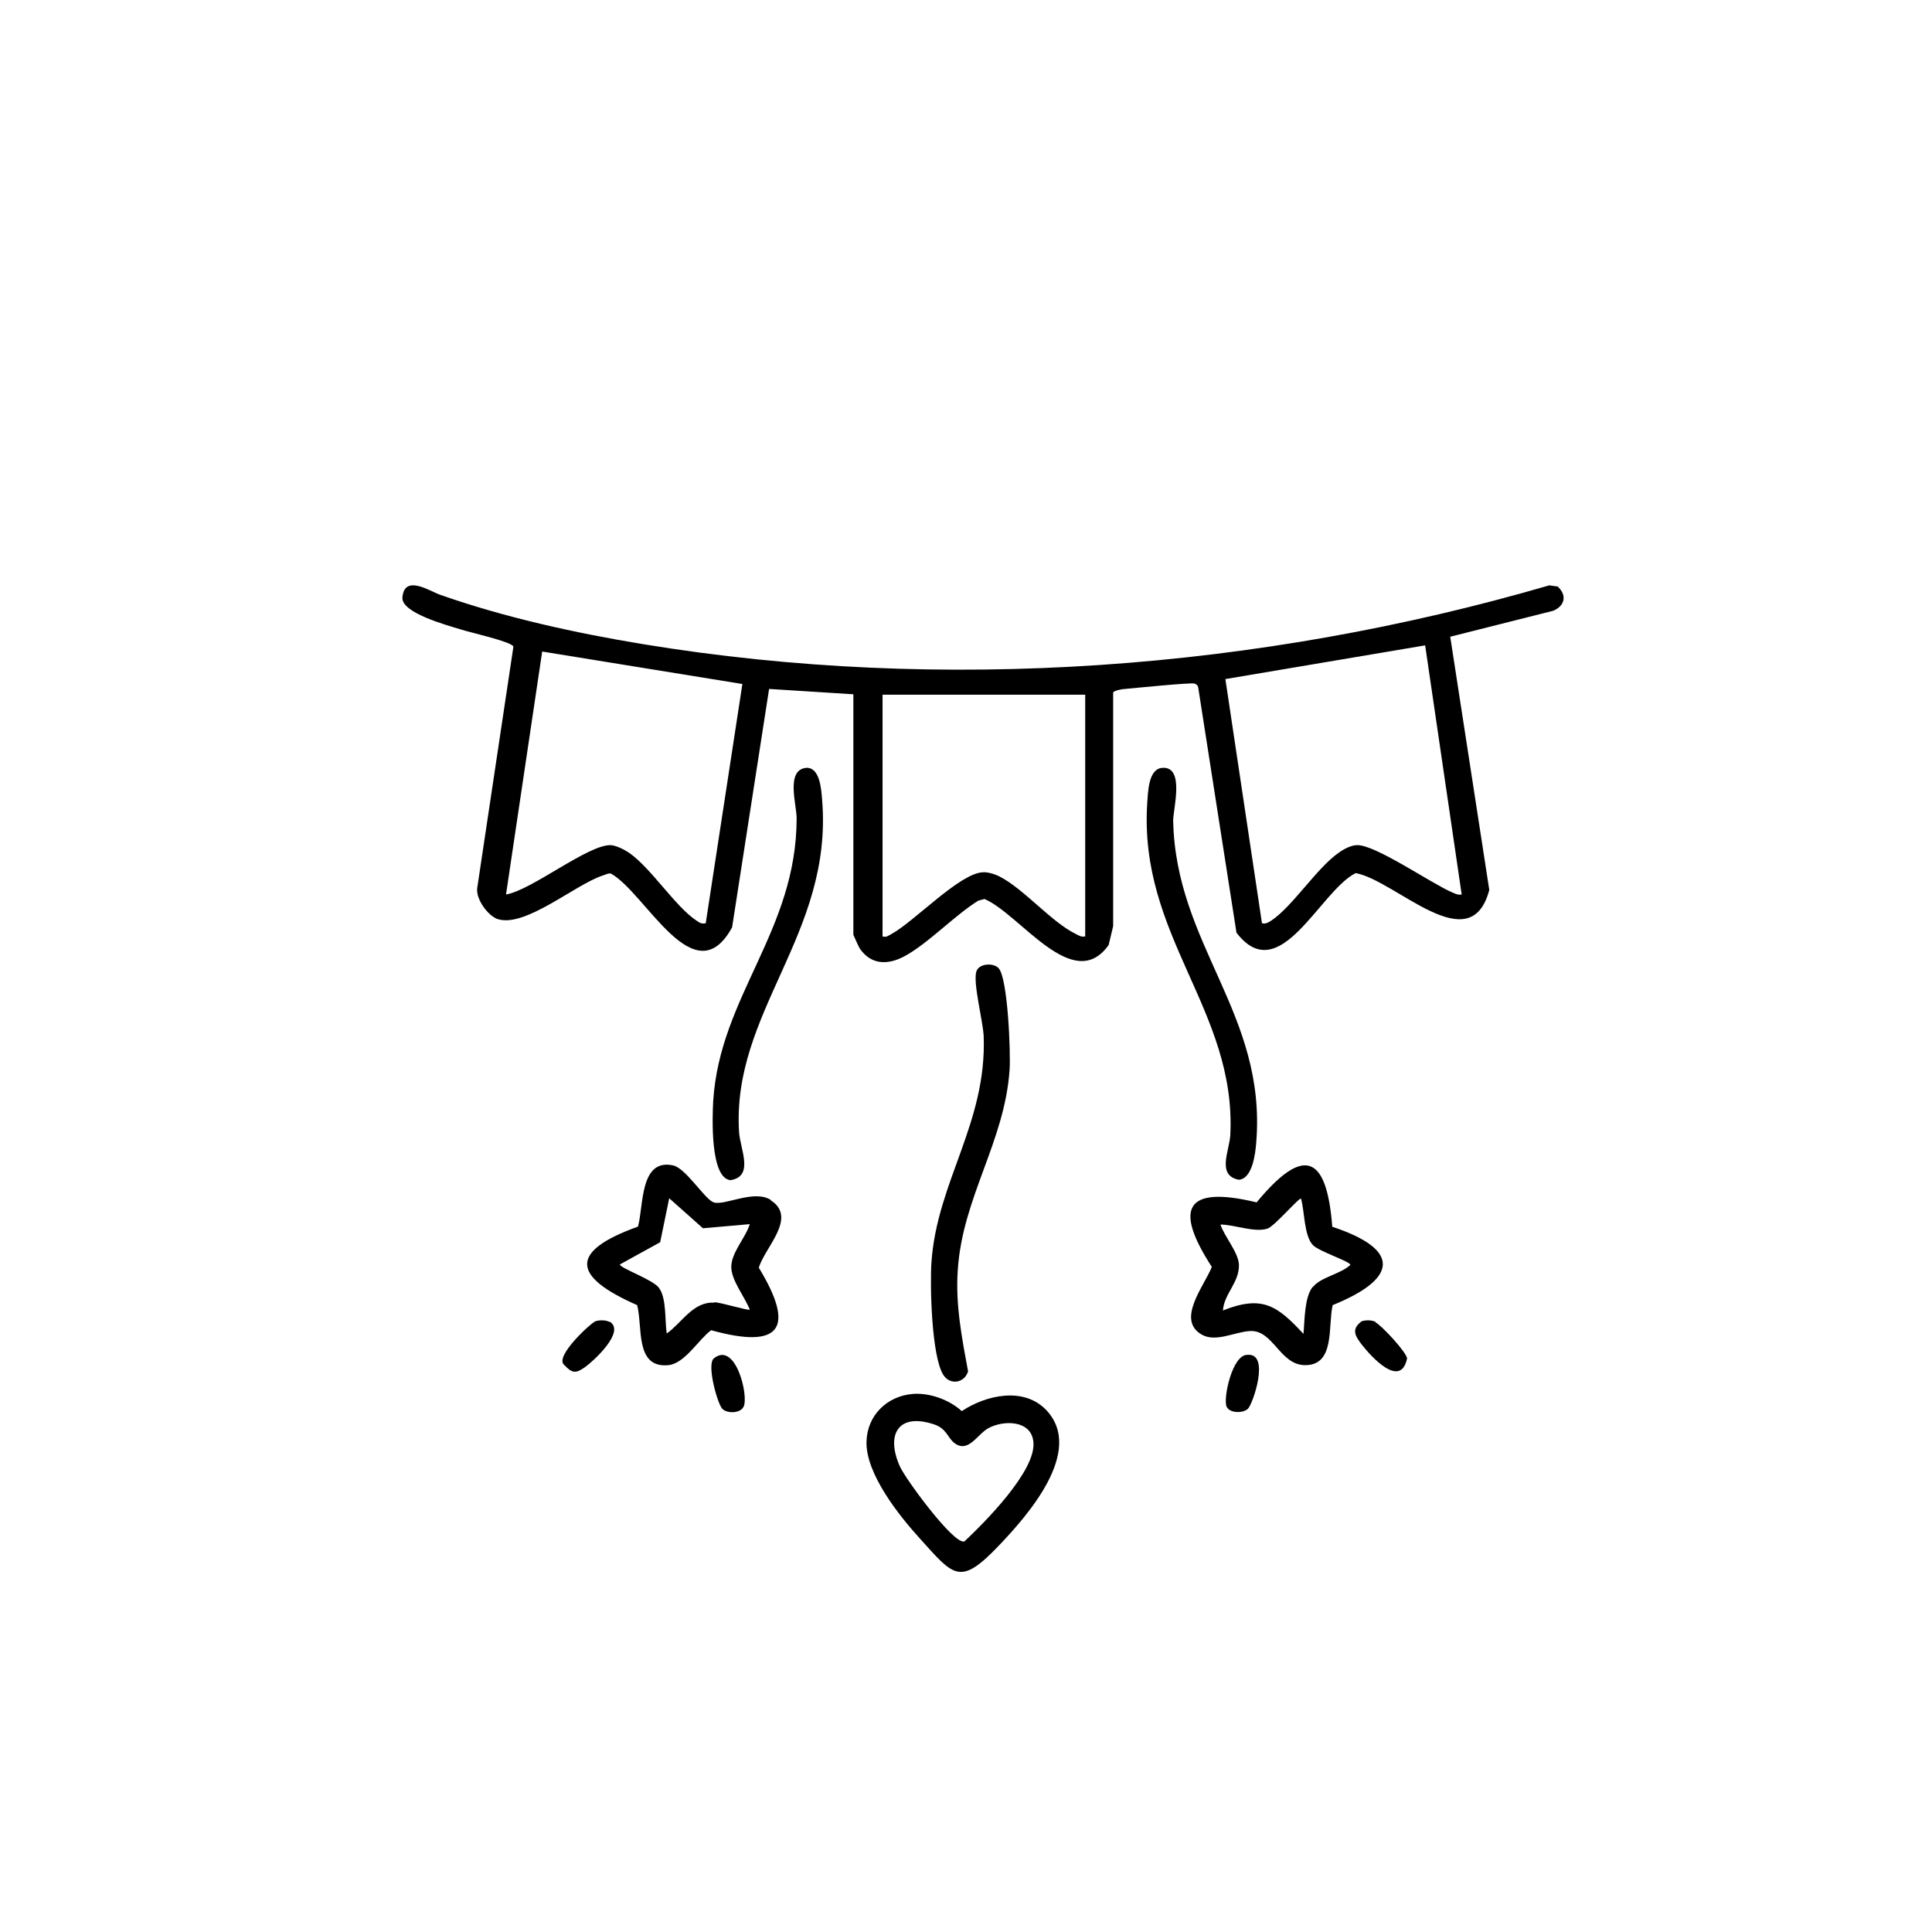 <?xml version="1.0" encoding="UTF-8"?>
<svg id="_图层_2" data-name="图层 2" xmlns="http://www.w3.org/2000/svg" xmlns:xlink="http://www.w3.org/1999/xlink" viewBox="0 0 47 47">
  <defs>
    <style>
      .cls-1 {
        fill: none;
      }

      .cls-2 {
        clip-path: url(#clippath);
      }
    </style>
    <clipPath id="clippath">
      <rect class="cls-1" width="47" height="47"/>
    </clipPath>
  </defs>
  <g id="_图层_1-2" data-name="图层 1">
    <g class="cls-2">
      <g>
        <path d="M37.9,14.27l-.21-.03c-7.07,2.06-14.75,2.63-22.05,1.43-1.64-.27-3.37-.65-4.93-1.2-.24-.08-.87-.51-.92.06-.04.38,1.09.68,1.41.78.21.07,1.25.3,1.29.42l-.88,5.87c-.04.27.26.68.5.76.67.21,1.88-.84,2.55-1.06.07-.02.13-.06.2-.05.85.47,2.03,2.99,2.95,1.31l.9-5.8,2.05.13v5.85s.13.3.16.34c.27.39.67.4,1.07.19.57-.3,1.23-1,1.81-1.36l.15-.04c.87.37,2.16,2.33,3.02,1.12l.11-.46v-5.68c.01-.05.23-.09.29-.09.23-.02,1.6-.16,1.69-.13.05.02.08.04.09.1l.93,5.96c1.05,1.37,2.02-1.01,2.9-1.45.98.18,2.79,2.15,3.25.41l-.95-6.16,2.5-.63c.3-.12.35-.4.09-.61ZM17.17,22.46c-.1.02-.15-.01-.22-.06-.51-.33-1.11-1.28-1.64-1.65-.12-.08-.31-.18-.45-.19-.55-.02-1.93,1.1-2.55,1.2l.88-5.91,4.87.79-.89,5.81ZM26.4,22.78c-.1.02-.15-.02-.23-.06-.58-.28-1.26-1.09-1.84-1.39-.11-.06-.3-.12-.42-.11-.56.02-1.67,1.2-2.22,1.5-.08.04-.12.09-.22.06v-5.88h4.93v5.88ZM35.56,21.76c-.09.02-.16-.02-.23-.05-.5-.21-1.88-1.17-2.32-1.15-.14,0-.33.1-.45.19-.53.37-1.13,1.32-1.64,1.65-.08.05-.13.08-.22.06l-.89-5.94,4.86-.82.89,6.07Z"/>
        <path d="M32.41,29.84c-.14-1.82-.74-1.92-1.84-.59-1.75-.42-2.01.15-1.09,1.57-.18.46-.88,1.29-.24,1.65.34.19.8-.07,1.17-.09.56-.03.72.81,1.32.83.76.02.57-.95.69-1.46,1.58-.64,1.68-1.35-.02-1.91ZM31.93,31.31c-.2.26-.19.82-.22,1.14-.64-.69-1-.95-1.96-.57.03-.41.4-.68.39-1.11-.01-.3-.35-.68-.45-.98.34,0,.82.2,1.14.1.17-.05.78-.77.82-.73.09.31.07.9.29,1.13.14.15.91.4.91.48-.22.22-.73.3-.91.54Z"/>
        <path d="M18.75,29.19c-.41-.26-1.13.15-1.39.06-.22-.08-.68-.84-.99-.9-.81-.17-.71.99-.85,1.49-1.7.61-1.59,1.22-.02,1.91.14.53-.06,1.54.76,1.46.4-.04.73-.62,1.04-.85,1.69.47,2.06-.04,1.16-1.52.14-.49.95-1.22.29-1.64ZM17.38,31.69c-.52-.03-.78.48-1.16.75-.05-.31,0-.86-.19-1.11-.14-.2-.95-.48-.95-.57l.98-.54.22-1.07.82.73,1.14-.1c-.1.33-.45.69-.45,1.04,0,.33.33.73.45,1.04-.03.03-.72-.18-.86-.18Z"/>
        <path d="M23.4,34.33c-.31-.28-.78-.45-1.19-.42-.63.05-1.11.52-1.13,1.15-.03.78.79,1.81,1.3,2.37.82.91.97,1.16,1.9.19.7-.73,2.12-2.32,1.17-3.32-.55-.57-1.46-.36-2.04.02ZM23.45,37.5c-.27.05-1.43-1.53-1.56-1.83-.34-.76-.05-1.31.83-1.02.3.1.33.31.48.44.35.29.57-.2.85-.35.38-.2,1.04-.19,1.09.34.07.7-1.19,1.96-1.68,2.42Z"/>
        <path d="M19.61,18.68c-.5.05-.23.9-.23,1.22,0,2.75-1.87,4.33-2.03,6.89-.02.37-.08,1.87.42,1.92.58-.09.24-.75.21-1.16-.19-2.93,2.29-4.82,2.02-8.09-.02-.25-.05-.81-.4-.78Z"/>
        <path d="M28.27,18.68c-.33.03-.34.57-.36.84-.22,3.26,2.17,5.05,2.02,8.09-.02.38-.34.99.21,1.09.33-.03.4-.64.42-.9.26-3.14-1.96-4.8-2.02-7.84,0-.28.29-1.33-.27-1.28Z"/>
        <path d="M22.95,33.45c.17.26.52.19.6-.09-.15-.81-.31-1.63-.25-2.46.11-1.76,1.14-3.12,1.26-4.87.03-.39-.04-2.25-.27-2.48-.12-.13-.48-.12-.54.09-.08.28.16,1.19.18,1.56.08,2.12-1.13,3.53-1.27,5.5-.04.55,0,2.3.29,2.75Z"/>
        <path d="M14.83,32.16c-.1-.05-.23-.05-.34-.02-.1.03-1,.85-.77,1.06.2.21.28.22.51.06.21-.15,1-.87.6-1.11Z"/>
        <path d="M33.47,32.16c-.11-.05-.22-.05-.34-.02-.26.19-.17.35-.01.56.24.31.95,1.09,1.11.35,0-.14-.64-.83-.77-.88Z"/>
        <path d="M17.36,33.05c-.17.17.1,1.11.21,1.22.11.12.44.12.52-.05.13-.27-.2-1.61-.73-1.17Z"/>
        <path d="M30.35,32.96c-.37-.02-.6,1.06-.51,1.26.08.17.41.16.52.05.12-.12.55-1.37-.02-1.31Z"/>
      </g>
    </g>
  </g>
</svg>
